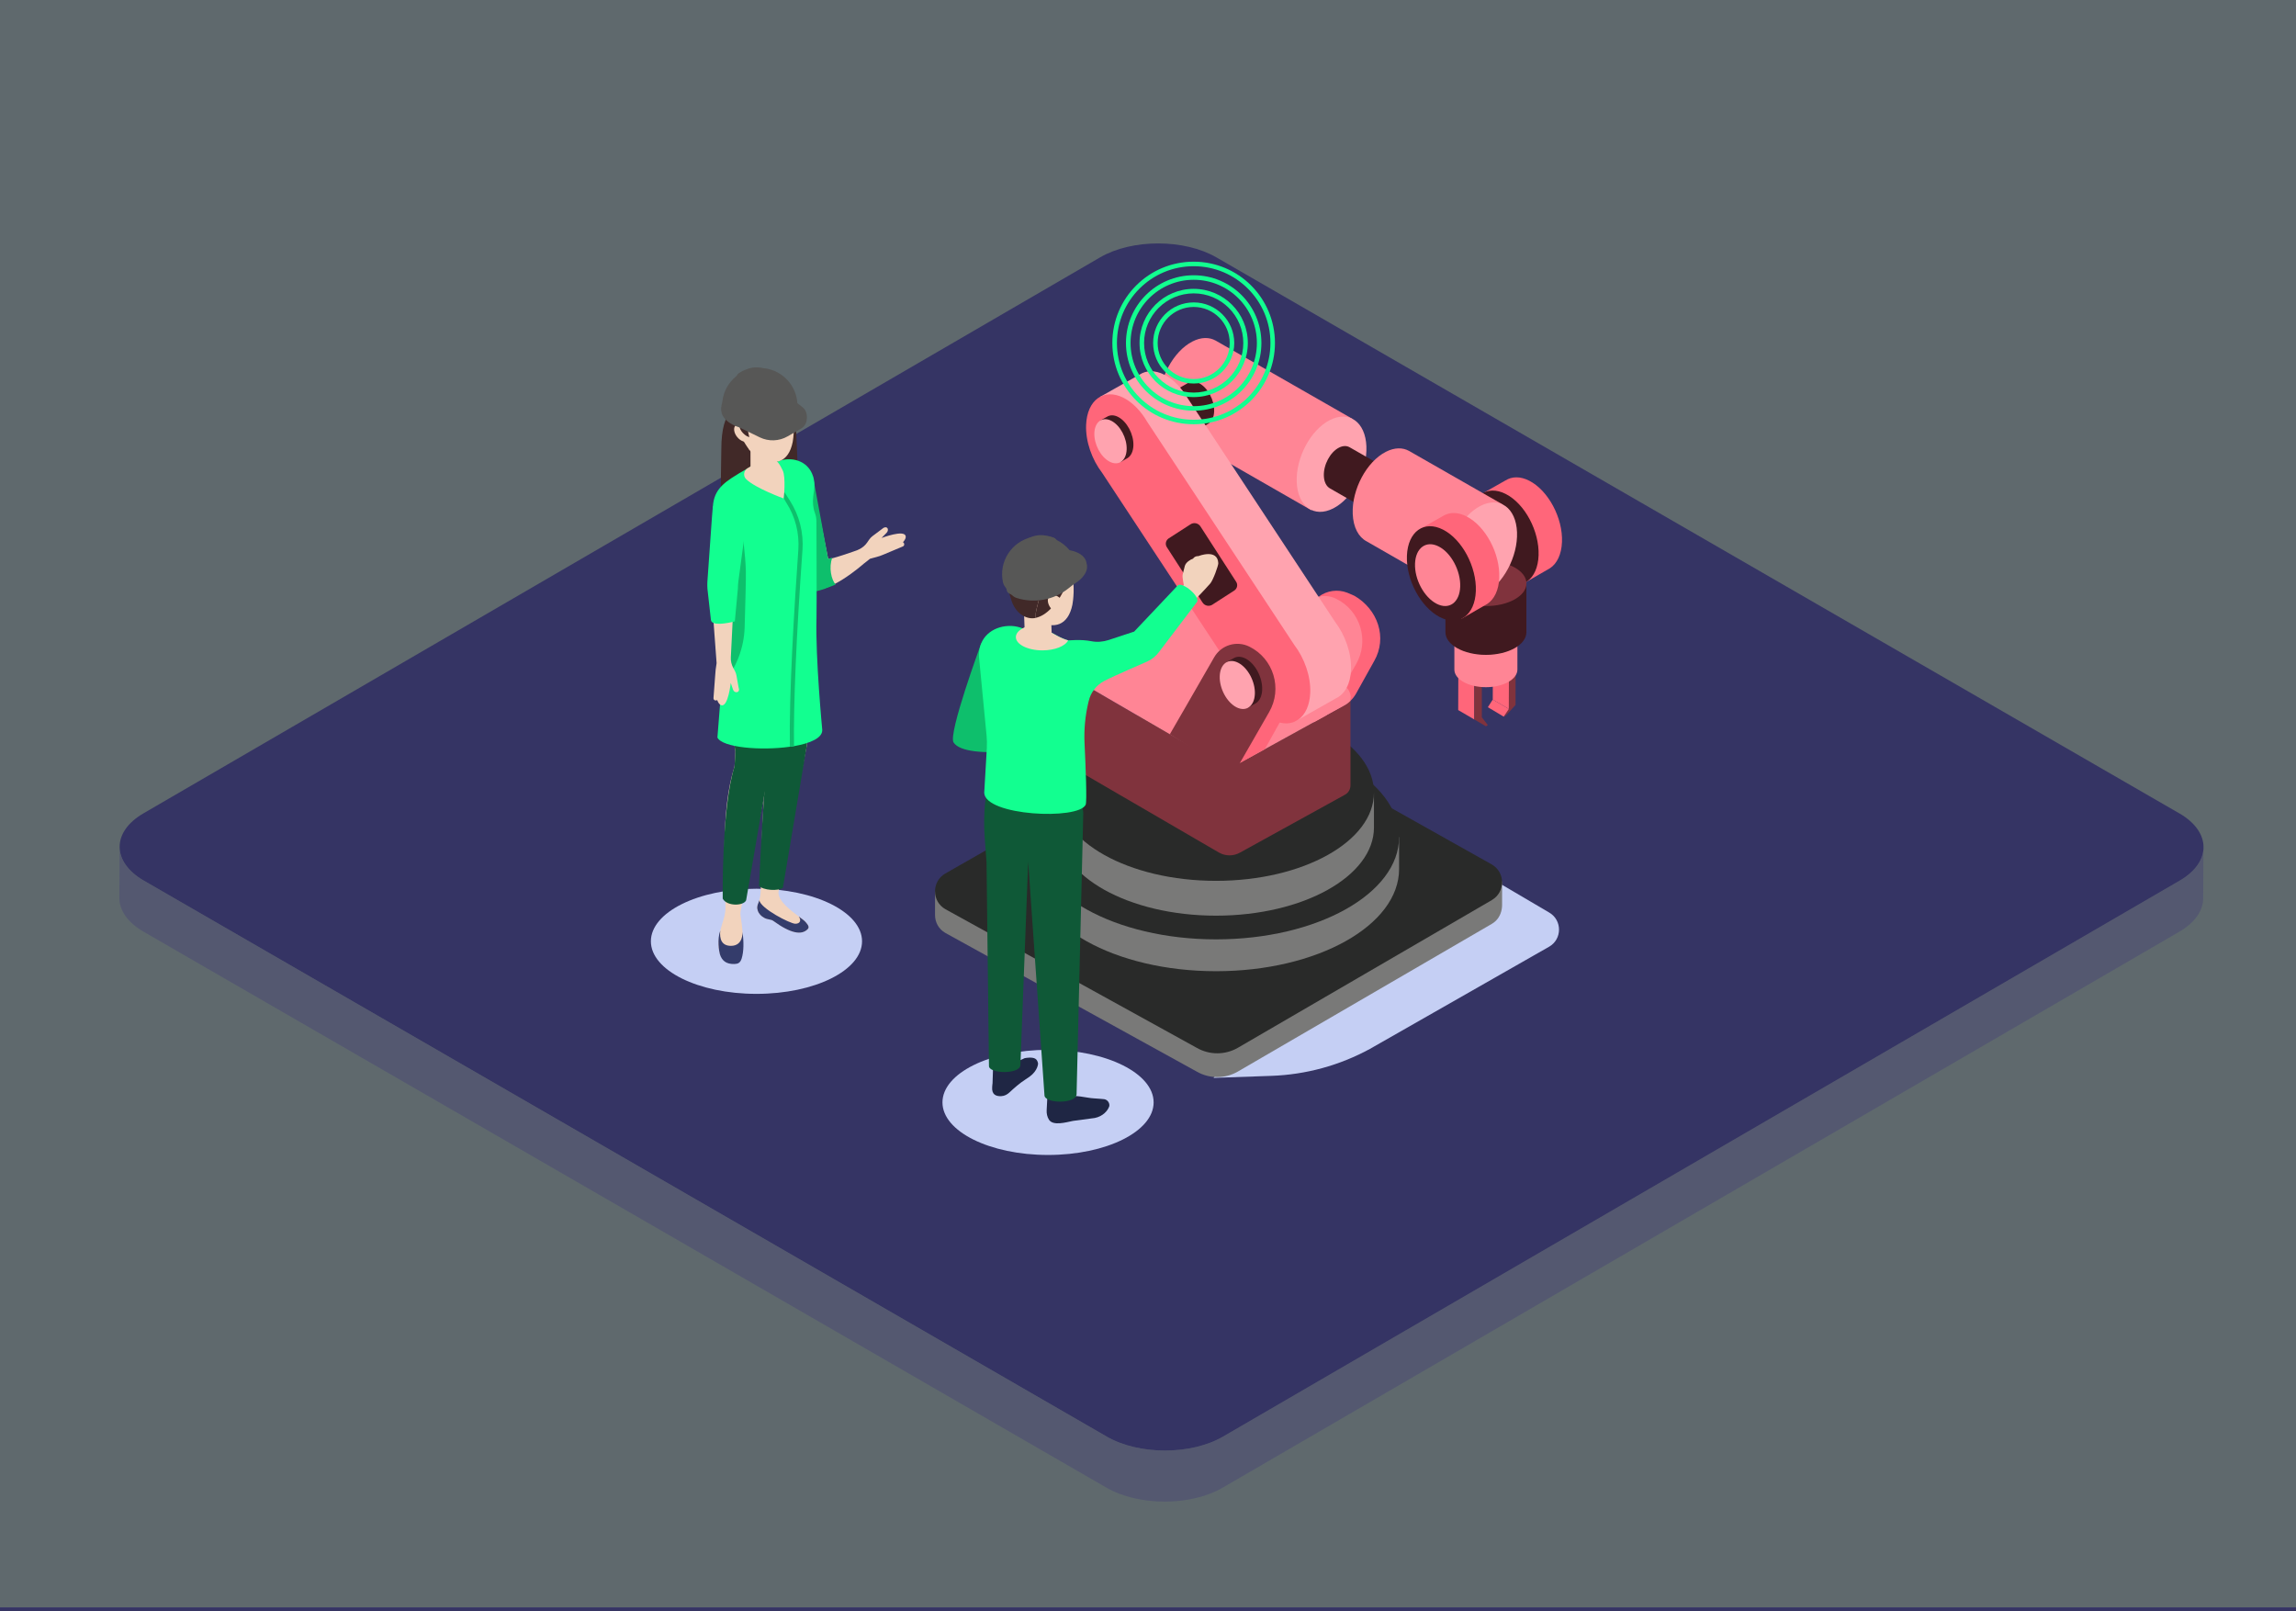 <?xml version="1.0" encoding="UTF-8"?>
<svg xmlns="http://www.w3.org/2000/svg" xmlns:xlink="http://www.w3.org/1999/xlink" id="Ebene_1" viewBox="0 0 701.52 492.17">
  <rect x="0" y="0" width="701.52" height="492.17" fill="#333333" stroke="none"/>
  <defs>
    <style>.cls-1{fill:none;}.cls-2{clip-path:url(#clippath);}.cls-3{fill:#00b1ff;}.cls-4{fill:#fff;}.cls-5{fill:#f2d3bd;}.cls-6{fill:#ffa3af;}.cls-7{fill:#ff182b;}.cls-8{fill:#ff667a;}.cls-9{fill:#ff8595;}.cls-10{fill:#80333d;}.cls-11{fill:#c5cff4;}.cls-12{fill:#c5d4ff;}.cls-13{fill:#0f5937;}.cls-14{fill:#1f2644;}.cls-15{fill:#40191f;}.cls-16{fill:#12ff90;}.cls-17{fill:#0ebf6c;}.cls-18{fill:#363465;}.cls-19{fill:#412928;}.cls-20{fill:#292a29;}.cls-21{fill:#353464;}.cls-22{fill:#343c6b;}.cls-23{fill:#575756;}.cls-24{fill:#494874;}.cls-25{fill:#5f696d;}.cls-26{fill:#797978;}.cls-27{mix-blend-mode:multiply;}.cls-28{clip-path:url(#clippath-1);}.cls-29{clip-path:url(#clippath-2);}.cls-30{clip-path:url(#clippath-7);}.cls-31{clip-path:url(#clippath-8);}.cls-32{clip-path:url(#clippath-6);}.cls-33{clip-path:url(#clippath-9);}.cls-34{clip-path:url(#clippath-20);}.cls-35{clip-path:url(#clippath-21);}.cls-36{clip-path:url(#clippath-23);}.cls-37{clip-path:url(#clippath-22);}.cls-38{clip-path:url(#clippath-14);}.cls-39{clip-path:url(#clippath-13);}.cls-40{clip-path:url(#clippath-12);}.cls-41{clip-path:url(#clippath-10);}.cls-42{clip-path:url(#clippath-15);}.cls-43{clip-path:url(#clippath-17);}.cls-44{clip-path:url(#clippath-16);}.cls-45{clip-path:url(#clippath-19);}.cls-46{clip-path:url(#clippath-11);}.cls-47{clip-path:url(#clippath-18);}.cls-48{opacity:.5;}.cls-49{isolation:isolate;}</style>
    <clipPath id="clippath">
      <rect class="cls-1" x="-722.1" y="0" width="701.52" height="492.17"></rect>
    </clipPath>
    <clipPath id="clippath-1">
      <rect class="cls-1" x="-722.1" y="0" width="701.52" height="492.16"></rect>
    </clipPath>
    <clipPath id="clippath-2">
      <rect class="cls-1" x="-775.62" y="-41.82" width="949.9" height="618.1"></rect>
    </clipPath>
    <clipPath id="clippath-6">
      <rect class="cls-1" x="0" y="0" width="701.52" height="492.17"></rect>
    </clipPath>
    <clipPath id="clippath-7">
      <rect class="cls-1" x="0" y="0" width="701.52" height="492.17"></rect>
    </clipPath>
    <clipPath id="clippath-8">
      <rect class="cls-1" x="-7.11" y="-5.53" width="715.74" height="498.49"></rect>
    </clipPath>
    <clipPath id="clippath-9">
      <rect class="cls-1" x="0" y="0" width="701.52" height="491.07"></rect>
    </clipPath>
    <clipPath id="clippath-10">
      <rect class="cls-1" x="-53.16" y="-126.07" width="949.9" height="618.1"></rect>
    </clipPath>
    <clipPath id="clippath-11">
      <rect class="cls-1" x="-52.21" y="-125.13" width="948" height="616.2"></rect>
    </clipPath>
    <clipPath id="clippath-12">
      <rect class="cls-1" x="36.47" y="258.7" width="636.78" height="200.07"></rect>
    </clipPath>
    <clipPath id="clippath-13">
      <rect class="cls-1" x="36.47" y="258.7" width="636.78" height="200.07"></rect>
    </clipPath>
    <clipPath id="clippath-14">
      <rect class="cls-1" x="331.3" y="244.16" width="145.04" height="85.15"></rect>
    </clipPath>
    <clipPath id="clippath-15">
      <rect class="cls-1" x="331.3" y="244.16" width="145.04" height="85.15"></rect>
    </clipPath>
    <clipPath id="clippath-16">
      <rect class="cls-1" x="198.87" y="271.53" width="64.51" height="32.12"></rect>
    </clipPath>
    <clipPath id="clippath-17">
      <rect class="cls-1" x="198.87" y="271.53" width="64.51" height="32.12"></rect>
    </clipPath>
    <clipPath id="clippath-18">
      <rect class="cls-1" x="287.96" y="320.74" width="64.51" height="32.12"></rect>
    </clipPath>
    <clipPath id="clippath-19">
      <rect class="cls-1" x="287.96" y="320.74" width="64.51" height="32.12"></rect>
    </clipPath>
    <clipPath id="clippath-20">
      <rect class="cls-1" x="339.88" y="79.95" width="49.67" height="49.67"></rect>
    </clipPath>
    <clipPath id="clippath-21">
      <rect class="cls-1" x="721.52" y="0" width="701.52" height="492.17"></rect>
    </clipPath>
    <clipPath id="clippath-22">
      <rect class="cls-1" x="721.52" y="0" width="701.52" height="492.16"></rect>
    </clipPath>
    <clipPath id="clippath-23">
      <rect class="cls-1" x="665.16" y="-120.13" width="949.9" height="618.1"></rect>
    </clipPath>
  </defs>
  <g class="cls-2">
    <g class="cls-28">
      <g class="cls-49">
        <g class="cls-29">
          <rect class="cls-25" x="-774.67" y="-40.87" width="948" height="615.34"></rect>
        </g>
      </g>
    </g>
  </g>
  <g class="cls-32">
    <g class="cls-30">
      <g class="cls-49">
        <g class="cls-31">
          <rect class="cls-18" x="0" y="0" width="701.52" height="492.17"></rect>
          <rect class="cls-4" x="0" y="0" width="701.52" height="491.07"></rect>
          <g class="cls-33">
            <g class="cls-49">
              <g class="cls-41">
                <rect class="cls-25" x="-52.21" y="-123.94" width="948" height="615.01"></rect>
                <g class="cls-46">
                  <path class="cls-21" d="m665.84,248.48L371.65,78.63c-9.84-5.68-25.75-5.68-35.53,0L43.85,248.48c-9.78,5.68-9.72,14.9.12,20.58l294.19,169.85c9.84,5.68,25.75,5.68,35.53,0l292.28-169.85c9.78-5.68,9.72-14.9-.12-20.58"></path>
                  <g class="cls-48">
                    <g class="cls-40">
                      <g class="cls-39">
                        <path class="cls-24" d="m665.95,269.06l-292.28,169.85c-9.78,5.68-25.69,5.68-35.53,0L43.96,269.06c-4.95-2.86-7.43-6.61-7.42-10.36l-.08,15.6c-.01,3.75,2.46,7.5,7.41,10.36l294.19,169.85c9.84,5.68,25.75,5.68,35.53,0l292.28-169.85c4.86-2.82,7.29-6.52,7.3-10.22l.08-15.6c-.01,3.7-2.44,7.39-7.3,10.22"></path>
                      </g>
                    </g>
                  </g>
                  <g class="cls-27">
                    <g class="cls-38">
                      <g class="cls-42">
                        <path class="cls-11" d="m473.37,278.81l-58.94-34.65-80.86,47.06c-3.03,1.76-3.03,6.14.01,7.9l41.89,24.29-4.68,5.9,17.68-.62c10.53-.37,20.83-3.19,30.09-8.23l54.77-31.23c4-2.31,4.02-8.08.04-10.42"></path>
                      </g>
                    </g>
                  </g>
                  <path class="cls-8" d="m413.8,182.02s-1.25-.59-2.19-.95c-2.89-1.11-6.16-.65-8.65,1.19l2.7.27c-1.05.69-1.97,1.59-2.63,2.75-4.74,8.29,2.43,33.15,2.43,33.15l5.15-2.84c1.57-.87,2.87-2.16,3.74-3.72l5.51-9.9c4.11-7.15,1.12-15.81-6.05-19.96"></path>
                  <path class="cls-9" d="m383.98,209.72s8.8-15.21,13.54-23.5c2.16-3.78,6.88-5.2,10.77-3.27,7.39,3.67,10.16,12.8,6.05,19.96l-10.9,18.98-19.46-12.18Z"></path>
                  <polygon class="cls-8" points="450.46 219.81 445.54 216.94 445.58 205.86 450.46 208.7 450.46 219.81"></polygon>
                  <polygon class="cls-12" points="450.46 208.7 445.58 205.86 447.66 204.58 452.53 207.41 450.46 208.7"></polygon>
                  <polygon class="cls-10" points="452.76 207.41 452.76 219.15 454.6 221.52 454.03 221.89 450.46 219.81 450.46 208.7 452.76 207.41"></polygon>
                  <polygon class="cls-8" points="461.02 216.6 456.1 213.73 456.14 202.65 461.04 205.47 461.02 216.6"></polygon>
                  <polygon class="cls-12" points="461.04 205.47 456.14 202.65 458.1 201.44 463.08 204.28 461.04 205.47"></polygon>
                  <polygon class="cls-10" points="463.08 204.28 463.06 215.38 460.21 218.5 459.45 218.95 461.02 216.6 461.04 205.47 463.08 204.28"></polygon>
                  <polygon class="cls-8" points="456.1 213.73 454.6 216.06 459.45 218.95 461.02 216.6 456.1 213.73"></polygon>
                  <path class="cls-9" d="m460.32,191.51c-1.69-.82-3.89-1.31-6.31-1.31s-4.62.5-6.31,1.31l-3.33,1.44v11.62c0,2.97,4.31,5.38,9.63,5.38s9.63-2.41,9.63-5.38v-11.62l-3.33-1.44Z"></path>
                  <path class="cls-7" d="m444.38,194.56c0,2.97,4.31,5.38,9.63,5.38s9.64-2.41,9.64-5.38-4.31-5.38-9.64-5.38-9.63,2.41-9.63,5.38"></path>
                  <path class="cls-8" d="m477.25,165.59c.29-7.37-4.2-15.76-10.02-18.73-2.74-1.4-5.27-1.31-7.23-.09l-6.62,3.75s2.87,2.29,2.8,4.3c-.29,7.37,9.57,23.3,9.57,23.3l7.83-4.52c2.12-1.39,3.52-4.18,3.67-8.01"></path>
                  <path class="cls-15" d="m470.1,169.66c-.26,7.43-5.2,11.01-11.05,7.96-5.79-3.02-10.3-11.36-10.01-18.74.29-7.37,5.23-10.93,11.05-7.95,5.82,2.98,10.27,11.36,10.01,18.73"></path>
                  <path class="cls-7" d="m443.52,191.02c0,3.24,4.7,5.86,10.49,5.86s10.49-2.62,10.49-5.86-4.7-5.86-10.49-5.86-10.49,2.62-10.49,5.86"></path>
                  <path class="cls-15" d="m462.11,176.4c-2.17-1.05-5-1.69-8.1-1.69s-5.93.64-8.1,1.69l-4.27,1.85v14.91c0,3.82,5.54,6.91,12.37,6.91s12.37-3.09,12.37-6.91v-14.91l-4.27-1.85Z"></path>
                  <path class="cls-10" d="m441.65,178.25c0,3.82,5.54,6.91,12.37,6.91s12.37-3.09,12.37-6.91-5.54-6.91-12.37-6.91-12.37,3.09-12.37,6.91"></path>
                  <path class="cls-9" d="m413.15,127.92l-41.71-23.86c-1.95-1.09-4.43-1.1-7.1.27-5.88,3.01-10.41,11.49-10.12,18.94.16,4.17,1.8,7.12,4.23,8.4l42.23,24.22,12.46-27.97Z"></path>
                  <path class="cls-15" d="m350.03,124.42l13.08-7.48c.89-.5,2.02-.5,3.24.12,2.69,1.37,4.75,5.25,4.62,8.65-.07,1.9-.82,3.25-1.93,3.84l-13.32,7.64-5.69-12.77Z"></path>
                  <path class="cls-6" d="m417.49,136.38c-.29-7.45-5.29-11.05-11.17-8.04-5.88,3.01-10.41,11.49-10.12,18.94.29,7.45,5.29,11.05,11.17,8.04,5.88-3.01,10.41-11.49,10.12-18.94"></path>
                  <path class="cls-26" d="m380.38,229.03c-3.87-2.26-8.64-2.27-12.55-.05l-82.14,43.36v7.23c0,2.13,1.05,4.26,3.16,5.46l76.84,42.38c3.88,2.22,8.66,2.2,12.52-.03l77.61-45.13c.46-.27.89-.6,1.27-.98,1.27-1.26,1.86-3.06,1.86-4.85v-7.12l-78.57-40.26Z"></path>
                  <path class="cls-20" d="m455.82,274.99l-77.61,45.13c-3.86,2.23-8.64,2.24-12.52.03l-76.84-42.38c-4.22-2.4-4.22-8.5,0-10.91l78.97-45.15c3.91-2.22,8.68-2.2,12.55.05l75.44,42.35c4.18,2.42,4.18,8.45,0,10.87"></path>
                  <path class="cls-26" d="m315.62,255.75v9.73c0,17.25,25.04,31.24,55.93,31.24s55.93-13.99,55.93-31.24v-9.73h-111.85Z"></path>
                  <path class="cls-20" d="m315.62,255.75c0,17.25,25.04,31.24,55.93,31.24s55.93-13.99,55.93-31.24-25.04-31.24-55.93-31.24-55.93,13.99-55.93,31.24"></path>
                  <path class="cls-26" d="m323.3,242.16v10.64c0,14.88,21.6,26.95,48.25,26.95s48.25-12.07,48.25-26.95v-10.64h-96.5Z"></path>
                  <path class="cls-20" d="m323.3,242.16c0,14.89,21.6,26.95,48.25,26.95s48.25-12.07,48.25-26.95-21.6-26.95-48.25-26.95-48.25,12.07-48.25,26.95"></path>
                  <path class="cls-10" d="m410.98,215.38l-32.07,17.68c-2.02,1.15-4.5,1.14-6.5-.01l-40.32-23.45c-1.05-.61-1.58-1.65-1.61-2.71v27.08c-.01.93.29,1.86.95,2.52.2.2.42.37.66.51l40.32,23.45c2,1.16,4.49,1.17,6.5.01l32.07-17.68c1.1-.62,1.64-1.73,1.64-2.84v-27.13c-.11,1.01-.63,2-1.64,2.58"></path>
                  <path class="cls-9" d="m410.98,209.72l-41.03-23.45c-2.03-1.15-4.51-1.14-6.52.03l-31.34,17.66c-1.12.65-1.65,1.8-1.61,2.93.04,1.06.57,2.1,1.61,2.71l40.32,23.45c2,1.16,4.49,1.17,6.5.01l32.07-17.67c1.01-.58,1.64-1.27,1.64-1.27.43-1.56-.46-3.73-1.64-4.4"></path>
                  <path class="cls-6" d="m412.79,204.61c.19-5.03-1.76-10.51-4.83-14.56l-44.98-68.24c-1.86-3.19-4.36-5.86-7.17-7.3-2.91-1.49-5.6-1.39-7.65-.05l-12.12,6.83,8.32,3.12c.23,4.58,2.09,9.36,4.85,12.98l45.18,68.58c1.3,2.15,2.91,4.02,4.7,5.42l-3.38,9.02,12.48-7.06c2.64-1.24,4.44-4.33,4.61-8.76"></path>
                  <path class="cls-8" d="m395.49,197.09l-44.98-68.23c-1.86-3.19-4.36-5.86-7.18-7.3-6.04-3.09-11.18.61-11.48,8.26-.2,5.06,1.78,10.57,4.88,14.62l45.18,68.58c1.83,3.02,4.24,5.52,6.94,6.9,6.04,3.09,11.18-.61,11.48-8.26.2-5.03-1.76-10.52-4.83-14.56"></path>
                  <path class="cls-15" d="m370.45,184.72l6.67-4.3c.9-.58,1.16-1.78.58-2.67l-10.91-16.92c-.66-1.02-2.02-1.31-3.03-.65l-6.67,4.3c-.9.58-1.16,1.78-.58,2.68l10.91,16.92c.66,1.02,2.01,1.31,3.03.65"></path>
                  <path class="cls-8" d="m387.25,196.64c-.75-.43-1.84-.78-2.96-1.06-2.68-.65-5.52-.15-7.88,1.3l2.7.27c-1.05.69-1.97,1.59-2.63,2.75-4.74,8.29,2.43,33.15,2.43,33.15l7.55-4.16,6.84-12.3c4.11-7.15,1.09-15.82-6.05-19.96"></path>
                  <path class="cls-10" d="m357.43,224.33s8.8-15.21,13.54-23.5c2.16-3.78,6.88-5.2,10.77-3.27,7.39,3.67,10.16,12.8,6.05,19.96l-10.9,18.99-19.46-12.18Z"></path>
                  <path class="cls-15" d="m385.64,210.73c.15-3.76-2.14-8.03-5.1-9.55-1.4-.71-2.68-.67-3.68-.05,0-.03-2.11,1.18-2.11,1.18l.78.32c-.35.71-.58,1.57-.62,2.6-.15,3.76,2.14,8.03,5.1,9.55.63.32,1.23.46,1.81.5l-.52.96,2.48-1.43c1.07-.72,1.79-2.13,1.87-4.08"></path>
                  <path class="cls-6" d="m383.41,212.02c-.15,3.76-2.67,5.57-5.63,4.06-2.96-1.52-5.25-5.79-5.1-9.55s2.67-5.57,5.63-4.05c2.96,1.52,5.25,5.79,5.1,9.55"></path>
                  <path class="cls-15" d="m346.3,136.14c.13-3.45-1.97-7.38-4.69-8.77-1.28-.66-2.47-.61-3.38-.04,0-.03-1.94,1.09-1.94,1.09l.72.3c-.33.65-.54,1.45-.57,2.39-.13,3.45,1.97,7.38,4.69,8.77.58.3,1.14.43,1.66.46l-.48.88,2.27-1.31c.98-.66,1.65-1.96,1.72-3.75"></path>
                  <path class="cls-6" d="m344.24,137.33c-.13,3.45-2.45,5.12-5.18,3.73-2.72-1.39-4.82-5.32-4.69-8.77.13-3.45,2.45-5.12,5.18-3.73,2.73,1.39,4.82,5.32,4.69,8.77"></path>
                  <path class="cls-15" d="m425.43,144.12l-13.08-7.48c-.89-.5-2.02-.5-3.24.12-2.69,1.38-4.76,5.25-4.62,8.65.07,1.9.82,3.25,1.93,3.84l13.32,7.64,5.69-12.77Z"></path>
                  <path class="cls-3" d="m427.42,147.98c-.13-3.4-2.42-5.05-5.1-3.67-2.69,1.37-4.76,5.25-4.62,8.65.13,3.4,2.42,5.05,5.1,3.67,2.68-1.38,4.76-5.25,4.62-8.65"></path>
                  <path class="cls-9" d="m459.17,154.14l-28.64-16.37c-1.95-1.09-4.43-1.1-7.1.27-5.88,3.01-10.41,11.49-10.12,18.94.16,4.17,1.8,7.12,4.23,8.4l29.16,16.74,12.46-27.98Z"></path>
                  <path class="cls-6" d="m463.51,162.6c-.29-7.45-5.29-11.05-11.17-8.04-5.88,3.01-10.41,11.49-10.12,18.94.29,7.45,5.29,11.05,11.17,8.04,5.88-3.01,10.41-11.49,10.12-18.94"></path>
                  <path class="cls-8" d="m458.08,176.49c.29-7.37-4.2-15.76-10.01-18.73-2.74-1.4-5.27-1.31-7.23-.09l-6.62,3.75s2.87,2.29,2.8,4.3c-.29,7.37,9.57,23.3,9.57,23.3l7.83-4.52c2.12-1.39,3.52-4.18,3.67-8.01"></path>
                  <path class="cls-15" d="m450.93,180.55c-.26,7.43-5.2,11.01-11.05,7.96-5.79-3.02-10.3-11.36-10.01-18.74.29-7.37,5.23-10.93,11.05-7.95,5.82,2.98,10.27,11.36,10.01,18.73"></path>
                  <path class="cls-9" d="m446.15,179.23c-.17,4.87-3.41,7.21-7.24,5.21-3.8-1.98-6.75-7.44-6.56-12.27.19-4.83,3.43-7.16,7.24-5.21,3.81,1.95,6.73,7.45,6.56,12.27"></path>
                  <g class="cls-27">
                    <g class="cls-44">
                      <g class="cls-43">
                        <path class="cls-11" d="m263.39,287.58c0,8.87-14.44,16.06-32.26,16.06s-32.26-7.19-32.26-16.06,14.44-16.06,32.26-16.06,32.26,7.19,32.26,16.06"></path>
                      </g>
                    </g>
                  </g>
                  <path class="cls-19" d="m243.31,132.62c0-7.21-14.78-7.06-17.36-7.55-.27-.05-5.56-1.27-5.56,12.3,0,2.2-.31,13.19,0,15.37.9,6.39,22.07-4.58,22.67-5.79,1.15-2.25.26-11.28.26-14.33"></path>
                  <path class="cls-5" d="m245.87,281.39c.56.61,1.67,1.67.96,2.42-1.88,1.97-5.19,1.44-10.6-2.5-.66-.48-1.64-.32-2.7-.89-.91-.48-1.67-1.23-1.99-2.2-.32-.9-.11-1.45-.11-1.45.01-.29.21-.74.43-1.31.06-.13.11-.27.14-.42.43-1.42.46-3.38.46-3.38,0,0,.07-31.92,3.01-44.22l-2.58-26.42,15.66-2.62-2.05,29.45s-8.5,42.46-8.65,44.72c-.17,2.65,3.79,5.65,6.23,7.44.87.64,1.55,1.12,1.79,1.38"></path>
                  <path class="cls-5" d="m220.82,202.4l3.87,27.27-.25,4.43c-4.37,13.78-2.89,33.51-2.78,43.1.05,3.81-2.1,6.09-2.11,11.52,0,2.76,1.21,5.77,4.69,5.7,3.48-.07,2.98-9.07,2.07-14.35-.12-.69-.11-1.4.04-2.09l7.97-38.92,1.52-2.98c.37-.99.57-2.05.57-3.11v-31.4l-15.58.83Z"></path>
                  <path class="cls-13" d="m248.55,198.41l-2.05,29.45-7.29,43.36c-1.45,1.12-6.07.77-7.31-.58,0,0,.73-16.17,1.57-27.47.46-6.15,1.09-11.89,2-15.71l-2.51-25.71-.07-.71,15.66-2.62Z"></path>
                  <path class="cls-13" d="m236.4,201.57v31.4c0,1.06-.19,2.12-.57,3.11l-1.52,2.98-.84,4.08s-5.5,31.92-5.5,31.92c-.82,1.78-5.89,1.86-7.15-.51,0,0-.41-27.76,3.62-40.44l.25-4.43-3.87-27.27,12.14-.66,3.43-.17Z"></path>
                  <path class="cls-22" d="m226.87,284.75s.28,4.22-3.53,4.22c-2.87,0-3.55-2.13-3.27-4.66-.98,2.66-.38,6.32-.13,7.17.6,2.01,1.95,3.12,4.46,3.04,1.08-.04,1.79-.33,2.22-1.72.63-2.04.68-4.99.25-8.05"></path>
                  <path class="cls-22" d="m246.83,283.82c-1.88,1.97-5.19,1.44-10.6-2.5-.66-.48-1.64-.32-2.7-.89-.91-.48-1.67-1.23-1.99-2.2-.32-.9-.11-1.44-.11-1.44.01-.29.21-.74.43-1.31.06-.14.11-.27.14-.42.44,2.52,9.37,7.12,10.98,7.16,1.56.03,1.9-1.17,1.06-2.2.9.65,1.58,1.13,1.82,1.39.56.61,1.67,1.67.96,2.42"></path>
                  <path class="cls-5" d="m276.23,166.02c-.07-.17-.2-.29-.34-.36.62-.68.96-1.33.82-1.89-.48-2.04-7.35.59-7.35.59,0,0,1.1-1.18,1.51-1.56.43-.42.52-1.05.32-1.37-.38-.64-1.31-.23-1.59.1l-3.03,2.27c-.4.31-.76.68-1.05,1.12l-.57.83c-.63.92-1.51,1.64-2.52,2.1,0,0-.23.11-.57.27,0,0-8.74,3.12-8.84,2.59-.64-3.45-3.42-16.95-4.04-19.93,0,0-.62.47-1.35.64l-5.51,1.26c-.73.17-1.18.9-1,1.62,0,0,4.19,24.15,6.4,25.36,4.95,2.7,16.37-7.43,16.37-7.43,1.17-.93,1.93-1.52,1.93-1.52,1.27-.38,2.71-.65,3.98-1.22l6.05-2.54c.35-.13.51-.51.39-.84l-.02-.07Z"></path>
                  <path class="cls-17" d="m254.31,170.34c-1.17,3.06-.27,6.85,1,8.24,0,0-6.33,2.77-7.61,2.08-2.2-1.2-6.56-26.37-6.56-26.37-.19-.71.27-1.46,1-1.62l1.7-5.12c.73-.17,4.47-2.27,4.47-2.27.62,2.98,4.08,21.97,4.72,25.43.01.1,1.28-.36,1.28-.36"></path>
                  <path class="cls-16" d="m251.23,223.1c0,2.4-3.72,4-8.63,4.86-.4.05-.83.13-1.26.18-8.85,1.26-20.67.25-22.14-2.81l1.49-18.77c-3.29-11.08-2.43-15.41.94-22.49,0,0,.23-.38.53-.96,1.09-1.95,1.67-4.1,1.7-6.28.03-.93-.08-1.84-.25-2.75-.05-.33-.15-.66-.23-.99-.13-.43-.25-.86-.43-1.26l-1.72-4.38-3.44-11.77c0-5.51,2.78-7.89,7.44-10.7.46-.3.96-.61,1.49-.89l7.16-4.15c.36-.18,3.06,1.29,3.42,1.16.84-.35,1.7-.61,2.55-.71,4.5-.58,9.01,2.05,9.01,8.17l-.38,3.09c-.2,1.72-.1,3.47.51,5.08.3.81.46,1.7.46,2.61,0,2.25.13,25.9.02,29.57-.35,12.12,1.77,34.18,1.77,34.18"></path>
                  <path class="cls-17" d="m227.89,174.56c.05,2.06-.16,10.23-.37,17.11-.2,6.36-2.56,12.45-6.7,17.27,1.08-1.95,3.01-29.95,3.04-32.13,0-.92-.08-1.84-.25-2.75l3.15-15.43c-.04,5.13.99,10.14,1.13,15.92"></path>
                  <path class="cls-5" d="m239.17,143.77c.96,1.96.32,8.54.32,8.54,0,0-8.77-3.17-11.54-5.95-.98-.98-.7-2.64.49-3.33l5.21-3.01c.52-.07,1.23-.16,1.76-.23,2.18.65,2.97,2.38,3.76,3.98"></path>
                  <path class="cls-5" d="m237.23,130.93v12.87c0,.6-.55,1.17-1.57,1.55-1.76.64-4.23.49-5.55-.38-.53-.34-.8-.76-.8-1.17l-.02-12.87h7.94Z"></path>
                  <path class="cls-5" d="m237.23,131.48v8.89c0,1.56-1.62,2.64-3.03,1.98-1.56-.75-2.89-1.84-3.99-3.11-.59-.68-.91-1.57-.91-2.48v-5.28h7.94Z"></path>
                  <path class="cls-5" d="m242.2,135.03c-1.29,6.47-5.59,7.1-9.63,5.16-4.51-2.16-7.29-7.44-7.57-11.3-.43-5.89,3.27-9.75,8.16-10.1,11.12-.8,9.48,14.01,9.04,16.25"></path>
                  <path class="cls-19" d="m223.72,117.5c2.61-2.36,7.05-2.66,10.54-3.12,4.28-.56,7.99,2.61,8.19,6.93.11,2.31.13,4.7-.09,6.32,0,0-.31-2.17-1.03-3.99,0,0-.65.8-3.4,1.26-1.83.31-3.46.01-4.94-.01-1.79-.03-3.36,1.25-3.74,3.01-.28,1.29-.51,2.93-.33,4.32,0,0-.5-.89-1.2-1.74-.64-.77-2.47-1.15-2.64-.59-.43,1.49,3.78,7.47,3.78,7.47-8.48-3.39-9.31-16.09-5.14-19.87"></path>
                  <path class="cls-5" d="m228.35,130.99c1.08,1.32,1.25,2.96.39,3.66-.86.7-2.43.19-3.5-1.13-1.08-1.32-1.25-2.96-.39-3.66.86-.7,2.43-.19,3.5,1.13"></path>
                  <path class="cls-19" d="m228.5,130.05c-.15,1.7.47,3.47.47,3.47-1.1-.1-3.2-1.99-3.05-3.69.15-1.7,2.5-2.56,3.6-2.46,1.1.1-.87.98-1.02,2.68"></path>
                  <path class="cls-5" d="m225.68,210.12l-.66-3.74c-.09-.51-.26-1-.51-1.45l-.48-.89c-.53-.98-.79-2.1-.73-3.21l1.04-20.97c0-.82.05-1.63.16-2.44.49-3.66,1.92-14.59,2.21-17.61.07-.76-.49-1.43-1.25-1.48l-5.76-.43c-.76-.06-1.42.53-1.46,1.29l-1,18.68c-.03.65-.03,1.3.02,1.95l1.69,22.77c-.23,1.3-.39,2.71-.46,4.11l-.49,6.57c-.04.36.22.69.58.73.24.03.41-.03.55-.13.32.88.75,1.46,1.31,1.6,2.05.5,2.83-6.84,2.83-6.84,0,0,.55,1.53.7,2.05.17.59.69.83,1.08.8.88-.08.81-.94.64-1.34"></path>
                  <path class="cls-16" d="m217.8,154.8l-.26,3.08-1.41,19.91c-.03.7-.03,1.4.02,2.09l1.06,9.47c.17,2.06,5.2,1.03,7.31.49l.93-9.99c0-.77.06-1.52.16-2.29.25-1.88,3.69-27.43,3.69-27.43l-11.5,4.67Z"></path>
                  <path class="cls-17" d="m245.18,168.12c-1.9,26.46-2.76,47.28-2.58,59.83-.4.05-.84.13-1.26.18-.28-16.01,1.31-42.32,2.58-60.11.35-5.14-.91-10.14-3.69-14.47l-.73-1.24.15-1.97,1.64,2.53c2.93,4.55,4.28,9.84,3.9,15.25"></path>
                  <path class="cls-23" d="m220.38,125.28c0-3.38,4.91-6.12,10.96-6.12,4.15,0,7.77,1.29,9.63,3.19l.39-.19,3.79,2.96c1.97,1.54,1.76,4.58-.41,5.83l-4.09,2.36c-2.61,1.51-5.79,1.62-8.5.31l-6.23-3.03c-3.3-1.05-5.54-3.04-5.54-5.32"></path>
                  <path class="cls-23" d="m220.38,124.52c0-3.38,4.91-6.12,10.96-6.12,4.15,0,7.77,1.29,9.63,3.19l.39-.19,3.79,2.96c1.97,1.54,1.76,4.58-.41,5.83l-4.09,2.36c-2.61,1.51-5.79,1.62-8.5.31l-6.23-3.02c-3.3-1.05-5.54-3.04-5.54-5.32"></path>
                  <path class="cls-23" d="m220.65,123.93c0,3.45,5.15,6.24,11.5,6.24,1.43,0,2.79-.14,4.05-.4,2.72-.55,4.96-1.66,6.24-3.06.78-.84,1.21-1.78,1.21-2.79,0-6.35-5.15-11.5-11.5-11.5-.58,0-1.16.04-1.72.12-2.02.31-3.86,1.13-5.4,2.34-2.67,2.11-4.39,5.37-4.39,9.04"></path>
                  <path class="cls-23" d="m236.27,128.99c0,.11-.01.27-.03.41-.03.25.11.49.35.59.25.11.73.04.73.04,2.15-.98,3.98-2.06,5.13-3.3.2-7.23-5.09-13.23-12.01-14.16-1.81.27-3.62.75-5.05,1.76l-.35.58c6.43,1.46,11.24,7.22,11.24,14.1"></path>
                  <path class="cls-23" d="m236.88,128.5c0,.16,0,.66-.03,1.08-.01.3.26.53.55.46,2.18-.52,4.01-1.41,5.23-2.51.28-.25.42-.63.42-1.01,0-.31,0-.63,0-.7,0-6.06-3.87-11.2-9.27-13.1-1.67-.59-3.48-.64-5.16-.08-1.19.39-2.32.95-3.24,1.67,6.43,1.46,11.5,7.31,11.5,14.18"></path>
                  <g class="cls-27">
                    <g class="cls-47">
                      <g class="cls-45">
                        <path class="cls-11" d="m352.48,336.8c0,8.87-14.44,16.06-32.26,16.06s-32.26-7.19-32.26-16.06,14.44-16.06,32.26-16.06,32.26,7.19,32.26,16.06"></path>
                      </g>
                    </g>
                  </g>
                  <path class="cls-5" d="m366.13,169.9c-.67-.02-1.19.2-1.64.79-.83.27-2.18,1.13-2.48,2.22-.31,1.09-.68,2.77-.68,2.77-.13.62.38,3.1.38,3.1-.26.23-.5.45-.97.74-.63.41-1.27.79-1.88,1.18l3.82,4.86c.45-.44.89-.83,1.29-1.18.52-.47,3.99-4.04,5.81-6.11.88-1.01,2.48-5.45,2.46-6.21-.23-4.53-6.1-2.16-6.1-2.16"></path>
                  <path class="cls-14" d="m317.17,324.93s0,2.11-2.59,4.01c-.37.27-.86.61-1.39.94-1.47.92-3.45,2.63-4.71,3.83-.7.65-1.5,1.13-2.55,1.18-1.58.08-2.97-.43-2.78-2.81.02-.16.03-.45.06-.73.02-.13.03-.26.05-.38.03-.18.13-4.59.15-4.68.19.8,1.3-2.32,1.99-2.35,1.04-.05.89,2.43,1.59,1.77,1.26-1.2,2.61-.65,6.07-2.42l.66-.11c2.69-.31,3.1.57,3.37,1.39.03.13.06.25.08.37"></path>
                  <path class="cls-14" d="m337.41,335.82s-2.43-.23-3.25-.26c-1.92-.07-6.1-1.27-7.41-.37-1.49,1.03-4.79,1.89-4.84-.89l-1.89.61c-.04.59-.2,4.03-.22,4.24-.06,1.02.15,2.06.69,2.92,1.26,1.98,5.14.83,7.37.38l6.65-.89c2.42-.49,4-2.19,4.44-3.66.11-.99-.57-1.9-1.55-2.08"></path>
                  <path class="cls-13" d="m302.16,240.38l-.78,2.88c-.19.71-.33,1.44-.4,2.18-.34,3.45-.38,6.93-.12,10.39l.56,7.56.75,62.22c-.17,2.5,9.64,2.71,9.61-.29l2.37-62.06,4.98,71.35c0,2.57,9.73,2.76,9.81-.33,0,0,1.75-73.96,2.04-85.57.21-8.18-14.66-5.98-14.66-6.33l7.71-6.02-21.86,4.03Z"></path>
                  <path class="cls-17" d="m322.44,227.95s-27.27,4.86-31.09-1.13c-1.71-2.68,8.39-30.09,8.39-30.09l2.42-2.99,6.83,1.95c.91.26,2.22-1.12,2.22-1.12-1.13,3.67-7,21.52-8.38,25.71-.22.65,19.92,2.04,19.92,2.04-1.53.42-1.76,4.99-.31,5.63"></path>
                  <path class="cls-16" d="m301.53,228.35l-.81,13.89c.37,7.04,28.73,8.35,30.99,3.63.44-.92,0-11.71-.34-18.81-.19-4.12.18-8.25,1.13-12.29.05-.19.1-.39.15-.6.61-2.65,2.36-4.89,4.78-6.14,3.49-1.81,10.79-4.86,13.1-5.93,1.44-.64,2.68-1.66,3.62-2.94l11.53-15.18c1.27-1.54-4.3-6.31-5.8-5.15l-13.35,14.13-7.76,2.56c-1.71.56-3.53.73-5.3.38-3.42-.67-6.88-.2-7.1-.26-1.18-.34-2.33-.84-3.41-1.44-.92-.5-1.57-.87-1.57-.87l-.15-.06-4.75-2.54-.37-.19c-.19-.1-.97.26-1.76.63-.81.39-1.63.79-1.91.79-1.1-.4-2.16-.65-3.23-.71-.42-.03-.86-.02-1.26,0-4.54.23-9.06,3.29-8.85,9.37l2.34,24.25c.11,1.16.13,2.31.06,3.47"></path>
                  <path class="cls-5" d="m310.39,194.65c0,2.23,3.63,4.05,8.12,4.05,3.78,0,6.98-1.31,7.85-3.05-1.18-.35-2.32-.84-3.41-1.44-.92-.5-1.57-.87-1.57-.87l-.14-.07-4.75-2.54c-.76.1-1.49.24-2.13.44-.71.21-1.36.47-1.9.79-1.29.71-2.07,1.65-2.07,2.68"></path>
                  <path class="cls-5" d="m327.68,184.67c-1.36,6.72-5.83,7.36-10.03,5.33-4.68-2.26-7.55-7.75-7.83-11.78-.42-6.12,3.44-10.12,8.51-10.47,11.57-.8,9.81,14.59,9.34,16.92"></path>
                  <path class="cls-5" d="m312.68,181.49l.47,13.36c.02.62.62,1.21,1.69,1.55,1.85.61,4.41.35,5.75-.59.54-.38.79-.82.77-1.25l-.45-13.36-8.24.29Z"></path>
                  <path class="cls-22" d="m318,176.29c1.47,1.92,3.65,2.93,5.73,2.83.67-.02,1.32-1.67,2.17-2.65.55-.63,1.4-.6,1.74-.9,1.5-1.33,1.73-6.17-1.63-8.1-3.29-1.89-6.62-1.92-8.9-1.49-.34.06,1.81,1.1,1.54,1.31-2.62,2.01-2.91,6.03-.65,8.99"></path>
                  <path class="cls-19" d="m316.64,186.33l.99-3.98c.26-1.05.78-2.02,1.52-2.82.75-.82,1.71-1.43,2.76-1.77l3.99-1.29c-.24,3.36-1.67,6.14-4.77,9.41-1.5,1.58-3.11,2.54-4.65,2.88l-.02-.65c-.02-.6.04-1.2.19-1.79"></path>
                  <path class="cls-19" d="m317.12,165.99c4.85-.44,8.83,3.55,8.83,9.43,0,.36-.02.71-.05,1.06l-3.99,1.29c-1.06.34-2.01.95-2.76,1.77-.74.8-1.26,1.77-1.52,2.82l-.99,3.98c-.15.58-.21,1.19-.19,1.79l.02.65c-2.98.67-6.4-1.55-7.55-5.71-.61-2.19-5.92-15.79,8.19-17.06"></path>
                  <path class="cls-5" d="m324.37,183.27c1.11,1.38,1.29,3.08.39,3.81-.9.72-2.52.19-3.64-1.19-1.11-1.38-1.29-3.08-.39-3.81.89-.72,2.52-.19,3.64,1.19"></path>
                  <path class="cls-23" d="m332.07,172.46c-.69-3.14-5.8-4.68-11.42-3.45-3.85.85-6.94,2.78-8.28,4.93l-.4-.1-2.91,3.52c-1.51,1.83-.7,4.61,1.57,5.33,5.4,1.71,11.3.64,15.74-2.87l1.64-1.3c2.85-1.65,4.52-3.95,4.06-6.06"></path>
                  <path class="cls-23" d="m331.92,171.76c-.69-3.14-5.8-4.68-11.42-3.45-3.85.85-6.94,2.78-8.28,4.93l-.4-.1-2.91,3.52c-1.51,1.83-.7,4.61,1.57,5.33,5.4,1.71,11.3.64,15.74-2.87l1.64-1.3c2.85-1.65,4.52-3.95,4.06-6.06"></path>
                  <path class="cls-23" d="m329.14,172.94c.75,3.4-3.73,7.27-9.99,8.65-1.41.31-2.78.46-4.08.48-2.8.04-5.25-.56-6.82-1.67-.95-.66-1.58-1.49-1.8-2.48-1.38-6.27,2.59-12.46,8.85-13.83.57-.13,1.15-.21,1.72-.25,2.06-.14,4.05.28,5.83,1.14,3.09,1.5,5.49,4.35,6.28,7.96"></path>
                  <path class="cls-23" d="m314.83,181.32c.02.11.07.26.12.4.08.24,0,.51-.21.65-.23.16-.54.31-.84.25-2.34-.5-4.24-1.22-5.64-2.2-1.77-7.08,2.15-14.15,8.77-16.57,1.85-.12,3.73-.05,5.36.64l.47.5c-6.03,2.83-9.52,9.56-8.03,16.34"></path>
                  <path class="cls-23" d="m314.12,180.96c.03.16.15.65.26,1.06.08.29-.14.58-.45.58-2.27-.04-4.26-.52-5.7-1.35-.33-.19-.55-.53-.63-.9-.07-.3-.14-.62-.15-.69-1.31-5.98,1.39-11.89,6.31-14.93,1.52-.94,3.3-1.38,5.07-1.2,1.26.13,2.49.43,3.56.95-6.03,2.83-9.76,9.7-8.27,16.48"></path>
                </g>
                <g class="cls-34">
                  <path class="cls-16" d="m379.88,104.79c0,8.37-6.79,15.15-15.16,15.15s-15.16-6.78-15.16-15.15,6.79-15.16,15.16-15.16,15.16,6.78,15.16,15.16m1.38,0c0-9.14-7.41-16.54-16.54-16.54s-16.54,7.4-16.54,16.54,7.4,16.53,16.54,16.53,16.54-7.41,16.54-16.53"></path>
                  <path class="cls-16" d="m384.03,104.79c0,10.66-8.64,19.3-19.3,19.3s-19.3-8.64-19.3-19.3,8.64-19.31,19.3-19.31,19.3,8.64,19.3,19.31m1.38,0c0-11.44-9.26-20.69-20.69-20.69s-20.69,9.26-20.69,20.69,9.26,20.69,20.69,20.69,20.69-9.26,20.69-20.69"></path>
                  <path class="cls-16" d="m388.17,104.79c0,12.95-10.5,23.45-23.45,23.45s-23.45-10.5-23.45-23.45,10.5-23.46,23.45-23.46,23.45,10.51,23.45,23.46m1.38,0c0-13.72-11.12-24.84-24.84-24.84s-24.84,11.12-24.84,24.84,11.12,24.83,24.84,24.83,24.84-11.12,24.84-24.83"></path>
                  <path class="cls-16" d="m375.73,104.79c0,6.07-4.93,11.01-11.01,11.01s-11.01-4.93-11.01-11.01,4.93-11.01,11.01-11.01,11.01,4.93,11.01,11.01m1.38,0c0-6.84-5.55-12.4-12.39-12.4s-12.39,5.55-12.39,12.4,5.55,12.38,12.39,12.38,12.39-5.55,12.39-12.38"></path>
                </g>
              </g>
            </g>
          </g>
        </g>
      </g>
    </g>
  </g>
  <g class="cls-35">
    <g class="cls-37">
      <g class="cls-49">
        <g class="cls-36">
          <rect class="cls-25" x="666.11" y="-119.01" width="948" height="616.03"></rect>
        </g>
      </g>
    </g>
  </g>
</svg>
